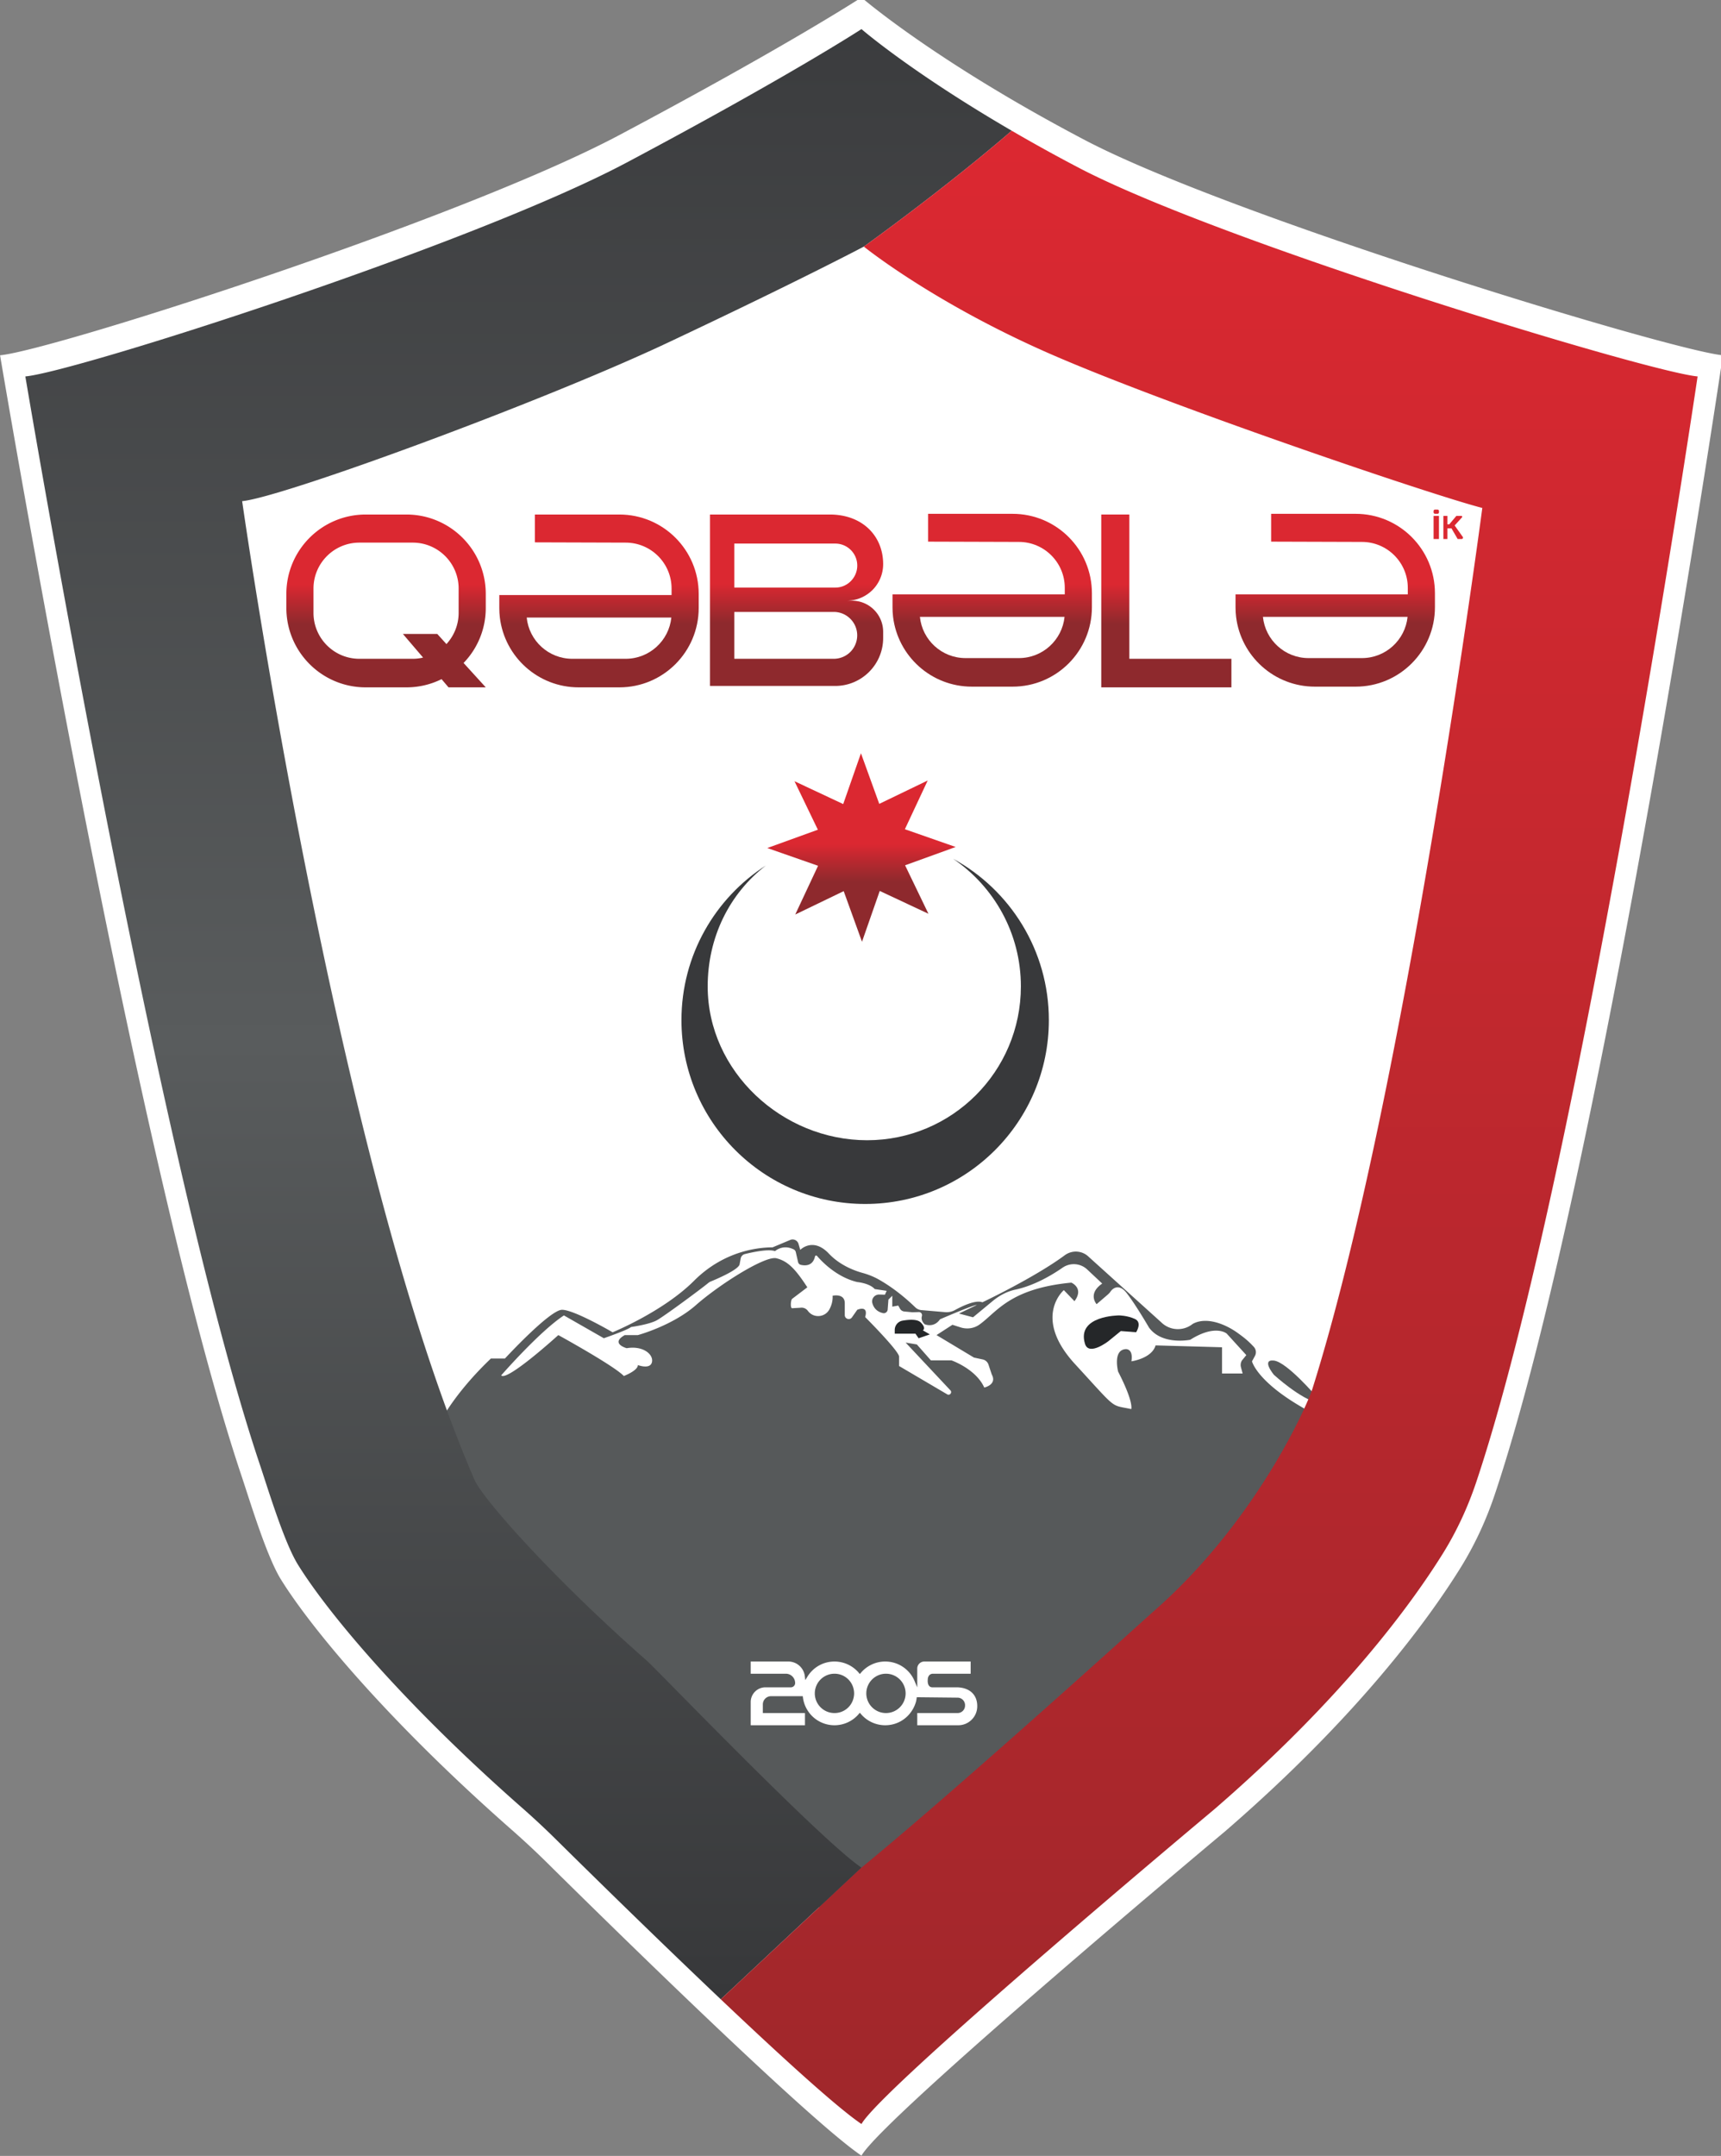 <svg xmlns="http://www.w3.org/2000/svg" xml:space="preserve" viewBox="1 1 199.69 250"><rect x="1" y="1" width="199.69" height="250" fill="#808080" stroke="none"/><defs><linearGradient id="b" x1="0" x2="1" y1="0" y2="0" gradientTransform="scale(632.871 -632.871)rotate(90 .746 -.45)" gradientUnits="userSpaceOnUse" spreadMethod="pad"><stop offset="0" style="stop-opacity:1;stop-color:#3b3c3e"/><stop offset=".513" style="stop-opacity:1;stop-color:#595c5d"/><stop offset="1" style="stop-opacity:1;stop-color:#37383a"/></linearGradient><linearGradient id="c" x1="0" x2="1" y1="0" y2="0" gradientTransform="scale(640.291 -640.291)rotate(90 .886 -.246)" gradientUnits="userSpaceOnUse" spreadMethod="pad"><stop offset="0" style="stop-opacity:1;stop-color:#db2831"/><stop offset="1" style="stop-opacity:1;stop-color:#a0272b"/></linearGradient><linearGradient id="e" x1="0" x2="1" y1="0" y2="0" gradientTransform="matrix(0 -60.548 -60.548 0 297.64 524.74)" gradientUnits="userSpaceOnUse" spreadMethod="pad"><stop offset="0" style="stop-opacity:1;stop-color:#db2831"/><stop offset=".483" style="stop-opacity:1;stop-color:#db2831"/><stop offset=".681" style="stop-opacity:1;stop-color:#8e292d"/><stop offset="1" style="stop-opacity:1;stop-color:#8e292d"/></linearGradient><linearGradient id="f" x1="0" x2="1" y1="0" y2="0" gradientTransform="matrix(0 -55.515 -55.515 0 144.834 601.427)" gradientUnits="userSpaceOnUse" spreadMethod="pad"><stop offset="0" style="stop-opacity:1;stop-color:#db2831"/><stop offset=".406" style="stop-opacity:1;stop-color:#db2831"/><stop offset=".633" style="stop-opacity:1;stop-color:#8e292d"/><stop offset="1" style="stop-opacity:1;stop-color:#8e292d"/></linearGradient><linearGradient id="g" x1="0" x2="1" y1="0" y2="0" gradientTransform="matrix(0 -55.515 -55.515 0 213.275 601.427)" gradientUnits="userSpaceOnUse" spreadMethod="pad"><stop offset="0" style="stop-opacity:1;stop-color:#db2831"/><stop offset=".406" style="stop-opacity:1;stop-color:#db2831"/><stop offset=".633" style="stop-opacity:1;stop-color:#8e292d"/><stop offset="1" style="stop-opacity:1;stop-color:#8e292d"/></linearGradient><linearGradient id="h" x1="0" x2="1" y1="0" y2="0" gradientTransform="matrix(0 -55.064 -55.064 0 276.779 601.427)" gradientUnits="userSpaceOnUse" spreadMethod="pad"><stop offset="0" style="stop-opacity:1;stop-color:#db2831"/><stop offset=".406" style="stop-opacity:1;stop-color:#db2831"/><stop offset=".633" style="stop-opacity:1;stop-color:#8e292d"/><stop offset="1" style="stop-opacity:1;stop-color:#8e292d"/></linearGradient><linearGradient id="i" x1="0" x2="1" y1="0" y2="0" gradientTransform="matrix(0 -55.515 -55.515 0 339.66 601.652)" gradientUnits="userSpaceOnUse" spreadMethod="pad"><stop offset="0" style="stop-opacity:1;stop-color:#db2831"/><stop offset=".406" style="stop-opacity:1;stop-color:#db2831"/><stop offset=".633" style="stop-opacity:1;stop-color:#8e292d"/><stop offset="1" style="stop-opacity:1;stop-color:#8e292d"/></linearGradient><linearGradient id="j" x1="0" x2="1" y1="0" y2="0" gradientTransform="scale(55.515 -55.515)rotate(90 8.98 -1.854)" gradientUnits="userSpaceOnUse" spreadMethod="pad"><stop offset="0" style="stop-opacity:1;stop-color:#db2831"/><stop offset=".406" style="stop-opacity:1;stop-color:#db2831"/><stop offset=".633" style="stop-opacity:1;stop-color:#8e292d"/><stop offset="1" style="stop-opacity:1;stop-color:#8e292d"/></linearGradient><linearGradient id="k" x1="0" x2="1" y1="0" y2="0" gradientTransform="matrix(0 -55.515 -55.515 0 449.914 601.652)" gradientUnits="userSpaceOnUse" spreadMethod="pad"><stop offset="0" style="stop-opacity:1;stop-color:#db2831"/><stop offset=".406" style="stop-opacity:1;stop-color:#db2831"/><stop offset=".633" style="stop-opacity:1;stop-color:#8e292d"/><stop offset="1" style="stop-opacity:1;stop-color:#8e292d"/></linearGradient><clipPath id="a" clipPathUnits="userSpaceOnUse"><path d="M0 841.89h595.28V0H0Z"/></clipPath><clipPath id="d" clipPathUnits="userSpaceOnUse"><path d="M0 841.89h595.28V0H0Z"/></clipPath><clipPath id="l" clipPathUnits="userSpaceOnUse"><path d="M0 841.89h595.28V0H0Z"/></clipPath></defs><g clip-path="url(#a)" transform="matrix(.361 0 0 -.361 -6.49 277.78)"><path d="M0 0c-16.969 11.425-81.313 74.581-101.007 94.039a264 264 0 0 1-11.308 10.538c-39.355 34.573-64.373 64.567-74.28 80.504-4.595 7.391-9.934 25.116-12.699 33.368-34.361 102.54-77.577 359.87-77.577 359.87 16.549 1.504 147.986 43.629 198.988 70.71C-23.687 677.806 0 693.26 0 693.26s23.484-20.412 71.661-45.736c46.939-24.673 188.661-67.701 205.21-69.205 0 0-38.944-263.363-73.305-365.903-2.766-8.252-6.418-16.174-11.012-23.566-10.365-16.672-33.032-47.831-75.759-84.741C116.795 104.109 6.969 12.337 0 0" style="fill:#fff;fill-opacity:1;fill-rule:nonzero;stroke:none" transform="translate(297.64 74.26)"/><path d="M0 0s4.213 9.93 17.452 22.567h4.513S36.408 38.214 40.32 38.214c3.911 0 16.248-7.222 16.248-7.222s16.248 6.62 26.178 16.549c9.929 9.93 21.326 10.734 25.237 10.734l5.675 2.378a1.98 1.98 0 0 0 2.669-1.28l.548-1.911s4.084 4.221 9.2-1.195c3.58-3.791 8.294-5.509 10.801-6.199 1.833-.504 3.598-1.196 5.254-2.131 2.803-1.583 7.028-4.384 11.724-8.931a3.16 3.16 0 0 1 1.918-.887l7.65-.656a5.63 5.63 0 0 1 3.198.675c2.261 1.241 6.629 3.352 8.801 2.483 0 0 16.725 7.91 26.473 15.112 2.367 1.749 5.643 1.534 7.734-.537l23.258-20.984a7.623 7.623 0 0 1 10.147-.522c4.471 2.436 10.604-.155 14.392-2.878 2.43-1.747 3.499-2.654 5.219-4.487.743-.791.902-1.97.383-2.922l-.948-1.739s1.805-7.823 21.664-17.752c0 0-88.559-165.191-147.185-160.979C77.932-152.854 0 0 0 0" style="fill:#56595a;fill-opacity:1;fill-rule:nonzero;stroke:none" transform="translate(161.082 307.754)"/><path d="m0 0-5.721-2.746 4.514-1.203 6.302 5.211c2.121 1.754 4.592 3.088 7.283 3.666 6.029 1.296 11.602 4.567 15.176 7.046 2.453 1.702 5.751 1.486 7.928-.557l4.834-4.534c-4.814-3.31-1.805-6.62-1.805-6.62l3.514 3.012c.347.298.675.623.93 1.003.571.853 2.609 2.875 5.184-.404C51.074.138 55.361-7.259 55.361-7.259c4.244-5.778 13.239-3.912 13.239-3.912 8.124 5.115 11.735 1.986 11.735 1.986l6.3-6.913-1.428-1.747a2.8 2.8 0 0 1-.295-2.159l.538-1.999h-6.619v8.425l-21.364.602c-1.203-4.213-7.762-5.115-7.762-5.115.664 4.212-1.866 3.911-1.866 3.911-4.213-.301-2.408-7.221-2.408-7.221 5.116-9.93 4.213-12.036 4.213-12.036-6.921 1.504-4.213-.602-18.054 14.443s-3.611 23.77-3.611 23.77l3.423-3.554c3.16 4.231-1.015 5.962-1.015 5.962C10.4 5.278 6.36-2.422.792-6.331c-1.741-1.222-3.973-1.512-5.998-.864l-2.621.838-5.115-3.309 12.036-7.222 2.826-.605a2.49 2.49 0 0 0 1.835-1.643l1.056-3.168c1.805-3.31-2.407-4.213-2.407-4.213-2.709 6.018-10.532 8.726-10.532 8.726h-6.619l-4.514 5.116-3.611.601L-8.48-27.409c.658-.701-.2-1.774-1.029-1.286l-15.469 9.099v3.009c0 1.805-10.901 12.717-10.901 12.717 1.182 3.992-2.537 2.328-2.537 2.328l-1.705-2.428c-.713-1.016-2.309-.511-2.309.729V.564c0 3.31-3.911 2.407-3.911 2.407.092-1.668-.358-3.137-1.024-4.371-1.436-2.655-5.145-2.915-6.927-.479a2.51 2.51 0 0 1-2.424.996l-2.601-.152c-.66-.105-.51 2.499-.057 2.991l4.908 3.723c-3.911 6.018-6.318 8.425-9.929 9.328S-82.75 6.582-90.272-.038s-18.655-9.628-18.655-9.628h-4.213c-4.814-2.709.602-4.213.602-4.213 5.416.903 8.726-2.106 8.124-4.513s-4.513-.903-4.513-.903c0-1.805-4.514-3.512-4.514-3.512-3.31 3.408-21.062 13.141-21.062 13.141s-16.55-15.045-18.355-12.939c0 0 12.337 14.142 20.16 19.257l12.824-7.328s7.524 2.589 8.765 3.605c0 0 5.755.79 8.237 2.144 2.346 1.279 14.164 10.015 16.599 12.02.232.191.477.338.756.452 1.814.744 8.784 3.703 9.274 5.468l.357 1.925a1.78 1.78 0 0 0 1.32 1.413c2.301.575 7.548 1.732 9.72.95 0 0 2.458 2.321 6.008.556.344-.171.585-.508.671-.882l.73-3.19c.098-.428.419-.772.845-.876 1.266-.31 3.883-.526 4.594 2.691.066.3.45.394.65.16 1.53-1.789 6.317-6.821 12.932-8.388 0 0 3.922-.339 5.615-2.257l3.836-.564-.564-1.241-1.827.049c-1.475.04-2.598-1.352-2.204-2.773.365-1.319 1.273-2.703 3.407-3.192.738-.169 1.457.392 1.513 1.146l.239 3.19 1.242 1.241V-.527l1.918.339.561-.999c.285-.505.798-.84 1.376-.896l2.576-.249 2.103.06a1 1 0 0 0 .987-1.285c-.206-.702-.132-1.62.859-2.612 0 0 2.934-1.354 4.965 1.58C-11.814-4.589-.827.15 0 0" style="fill:#fff;fill-opacity:1;fill-rule:nonzero;stroke:none" transform="translate(334.702 347.51)"/><path d="M0 0c1.249-4.047 7.56.903 7.56.903l3.949 3.215 4.918-.381s2.078 3.146-.404 4.274C13.54 9.14 10.945 9.14 10.945 9.14S-2.821 9.14 0 0" style="fill:#252729;fill-opacity:1;fill-rule:nonzero;stroke:none" transform="translate(369.489 335.022)"/><path d="M0 0v-1.198h6.657l1.016-1.467 3.611 1.242L9.027-.126s1.241.621-.677 2.539c-1.128 1.128-3.816.929-5.84.574A3.03 3.03 0 0 1 0 0" style="fill:#252729;fill-opacity:1;fill-rule:nonzero;stroke:none" transform="translate(308.332 339.492)"/><path d="M0 0s-9.535 11.171-13.71 11.622c-4.174.451 0-4.57 0-4.57S-5.078-.846.564-1.975 0 0 0 0" style="fill:#56595a;fill-opacity:1;fill-rule:nonzero;stroke:none" transform="translate(443.904 318.04)"/></g><path d="M222.05 714.424c-49.522-26.286-177.089-67.177-193.156-68.64 0 0 41.938-249.79 75.301-349.32 2.69-7.998 7.871-25.202 12.331-32.388 9.605-15.472 33.886-44.574 72.088-78.136a255 255 0 0 0 10.976-10.237c10.002-9.874 31.884-31.377 52.826-51.218l45.224 42.3c-13.089 8.81-65.877 63.729-68.856 66.347-30.33 26.648-52.844 52.067-55.516 58.223-44.682 102.906-74.687 314.368-74.687 314.368 12.745 1.156 96.244 31.811 136.521 50.768 42.642 20.075 63.297 30.997 63.297 30.997s25.581 18.27 47.535 37.227c-32.425 18.848-48.294 32.641-48.294 32.641s-23.001-15.003-75.59-42.932" style="fill:url(#b);stroke:none" transform="matrix(.361 0 0 -.361 -6.49 277.78)"/><path d="M298.399 687.488s22.765-18.433 61.273-35.06c38.31-16.555 121.501-44.809 137.515-48.889 0 0-24.734-187.903-54.522-282.685-2.004-6.408-18.921-43.924-51.85-72.377 0 0-62.285-56.417-93.175-81.692l-45.224-42.3c19.064-18.072 37.37-34.771 45.224-40.061 6.77 11.988 113.377 101.064 113.377 101.064 41.469 35.819 63.458 66.077 73.532 82.253 4.46 7.168 7.998 14.858 10.689 22.874 33.345 99.53 71.148 355.169 71.148 355.169-16.068 1.463-153.618 43.221-199.185 67.178a532 532 0 0 0-21.267 11.753c-21.954-18.957-47.535-37.227-47.535-37.227" style="fill:url(#c);stroke:none" transform="matrix(.361 0 0 -.361 -6.49 277.78)"/><g clip-path="url(#d)" transform="matrix(.361 0 0 -.361 -6.49 277.78)"><path d="M0 0c0-32.605-26.431-59.054-59.035-59.054-32.623 0-59.054 26.449-59.054 59.054 0 20.852 10.814 39.194 27.153 49.684-11.753-9.045-18.722-23.091-18.722-38.852 0-27.297 23.939-49.413 51.236-49.413 27.298 0 49.431 22.116 49.431 49.413 0 17.061-8.647 32.1-21.79 41C-12.439 41.83 0 22.368 0 0" style="fill:#38393b;fill-opacity:1;fill-rule:nonzero;stroke:none" transform="translate(357.867 439.016)"/></g><path d="m291.769 508.419-15.655 7.336 7.509-15.574-16.257-5.883 16.321-5.702-7.335-15.655 15.573 7.509 5.883-16.257 5.703 16.321 15.655-7.335-7.51 15.573 16.258 5.883-16.321 5.702 7.335 15.655-15.573-7.508-5.883 16.256z" style="fill:url(#e);stroke:none" transform="matrix(.361 0 0 -.361 -6.49 277.78)"/><path d="M138.298 601.427c-14.1 0-25.509-11.41-25.509-25.492v-4.513c0-14.101 11.409-25.511 25.509-25.511h13.071c4.063 0 7.89.94 11.302 2.636l2.239-2.636h11.969l-7.131 7.836a25.33 25.33 0 0 1 7.131 17.675v4.513c0 14.082-11.41 25.492-25.51 25.492zm-16.789-31.595v7.818c0 8.142 6.607 14.75 14.749 14.75h17.152c8.142 0 14.75-6.608 14.75-14.75v-7.818c0-3.863-1.499-7.383-3.918-10.019l-2.943 3.249H150.25l6.481-7.582a13.5 13.5 0 0 0-3.321-.397h-17.152c-8.142 0-14.749 6.608-14.749 14.749" style="fill:url(#f);stroke:none" transform="matrix(.361 0 0 -.361 -6.49 277.78)"/><path d="M192.676 601.427v-8.937l29.175-.09c8.142 0 14.75-6.608 14.75-14.75v-2.095H181.23v-4.133c0-1.048.054-2.077.18-3.087 1.535-12.656 12.295-22.424 25.33-22.424h13.089c14.082 0 25.491 11.41 25.491 25.511v4.513c0 14.082-11.409 25.492-25.491 25.492zm-2.636-33.092h46.488c-.758-7.439-7.041-13.252-14.677-13.252H204.7c-7.637 0-13.92 5.813-14.66 13.252" style="fill:url(#g);stroke:none" transform="matrix(.361 0 0 -.361 -6.49 277.78)"/><path d="M248.949 601.427v-55.064h40.242c8.521 0 15.418 6.897 15.418 15.418v1.949c0 5.543-4.478 10.02-10.002 10.02h-1.733c3.249 0 6.174 1.318 8.305 3.431a11.78 11.78 0 0 1 3.43 8.304c0 9.027-6.626 15.942-17.152 15.942zm7.817-9.334h32.443c3.917 0 7.077-3.159 7.077-7.059 0-1.95-.794-3.719-2.076-5.001a7 7 0 0 0-5.001-2.076h-32.443zm0-21.954h31.974c4.151 0 7.528-3.376 7.528-7.527a7.57 7.57 0 0 0-2.203-5.327 7.56 7.56 0 0 0-5.325-2.202h-31.974z" style="fill:url(#h);stroke:none" transform="matrix(.361 0 0 -.361 -6.49 277.78)"/><path d="M319.061 601.652v-8.936l29.174-.09c8.143 0 14.75-6.608 14.75-14.75v-2.095h-55.37v-4.134c0-1.047.054-2.076.181-3.087 1.534-12.656 12.293-22.423 25.328-22.423h13.09c14.081 0 25.491 11.41 25.491 25.51v4.513c0 14.082-11.41 25.492-25.491 25.492zm-2.636-33.092h46.488c-.758-7.438-7.041-13.252-14.678-13.252h-17.15c-7.638 0-13.92 5.814-14.66 13.252" style="fill:url(#i);stroke:none" transform="matrix(.361 0 0 -.361 -6.49 277.78)"/><path d="M374.711 601.427v-55.516h41.831v9.172h-32.805v46.344z" style="fill:url(#j);stroke:none" transform="matrix(.361 0 0 -.361 -6.49 277.78)"/><path d="M429.314 601.652v-8.936l29.175-.09c8.142 0 14.75-6.608 14.75-14.75v-2.095h-55.371v-4.134c0-1.047.055-2.076.181-3.087 1.535-12.656 12.295-22.423 25.33-22.423h13.088c14.082 0 25.492 11.41 25.492 25.51v4.513c0 14.082-11.41 25.492-25.492 25.492zm-2.636-33.092h46.489c-.759-7.438-7.041-13.252-14.678-13.252h-17.151c-7.636 0-13.919 5.814-14.66 13.252" style="fill:url(#k);stroke:none" transform="matrix(.361 0 0 -.361 -6.49 277.78)"/><g clip-path="url(#l)" transform="matrix(.361 0 0 -.361 -6.49 277.78)"><path d="M0 0v-.415a.463.463 0 0 0-.463-.463h-.801a.463.463 0 0 0-.463.463V0c0 .256.207.463.463.463h.801A.463.463 0 0 0 0 0" style="fill:#db2831;fill-opacity:1;fill-rule:nonzero;stroke:none" transform="translate(483.252 602.548)"/><path d="M483.252 593.56h-1.727v7.413h1.727z" style="fill:#db2831;fill-opacity:1;fill-rule:nonzero;stroke:none"/><path d="M0 0h-1.283l-1.992 3.432h-1.298V0H-5.87v7.413h1.297V4.722h.601l2.261 2.691h1.624a.27.27 0 0 0 .2-.453l-2.366-2.609L.355.689A.436.436 0 0 0 0 0" style="fill:#db2831;fill-opacity:1;fill-rule:nonzero;stroke:none" transform="translate(490.545 593.56)"/><path d="M0 0a6.1 6.1 0 0 1-6.093-6.093A6.1 6.1 0 0 1 0-12.186a6.04 6.04 0 0 1 5.943 4.782c.099.429.15.883.15 1.311s-.051.882-.15 1.314A6.04 6.04 0 0 1 0 0m16.556 0a6.1 6.1 0 0 1-6.094-6.093 6.1 6.1 0 0 1 6.094-6.093 6.1 6.1 0 0 1 6.092 6.093A6.1 6.1 0 0 1 16.556 0m9.83-16.555v4.369H39.57c1.201 0 2.179.977 2.179 2.178v.14a2.186 2.186 0 0 1-2.156 2.178l-12.941.133-.025-.199c-.119-.932-.296-1.473-.676-2.404a11 11 0 0 0-.705-1.356c-1.919-3.156-5.255-5.039-8.926-5.039-3.078 0-5.99 1.347-7.988 3.695l-.172.201-.172-.201A10.48 10.48 0 0 0 0-16.555a10.43 10.43 0 0 0-8.73 4.719c-.032.048-.064.096-.095.157a10.3 10.3 0 0 0-1.53 4.26l-.025.197h-10.002a2.41 2.41 0 0 1-2.41-2.409v-2.555h13.54v-4.369h-17.892v7.682a4.963 4.963 0 0 0 4.956 4.956h8.179c.632 0 1.146.514 1.146 1.146A2.774 2.774 0 0 1-15.634 0h-11.51v4.369h12.322A5.556 5.556 0 0 0-9.305-.522l.076-.644.34.552C-6.968 2.506-3.645 4.369 0 4.369c3.078 0 5.99-1.347 7.988-3.694L8.16.474l.172.201a10.48 10.48 0 0 0 7.988 3.694c4.209 0 7.991-2.511 9.632-6.397l.434-1.027v4.927a2.5 2.5 0 0 0 2.497 2.497h15.123V0H31.685c-.912 0-1.477-.691-1.477-1.805-.004-.024-.116-1.167.418-1.759q.318-.353.822-.353h8.016c2.192-.067 3.968-.762 5.128-2.01 1.071-1.151 1.597-2.731 1.52-4.57a6.2 6.2 0 0 0-1.84-4.191 6.28 6.28 0 0 0-4.463-1.867z" style="fill:#fff;fill-opacity:1;fill-rule:nonzero;stroke:none" transform="translate(288.956 228.844)"/><path d="M0 0a5.88 5.88 0 0 0-5.867 5.867A5.88 5.88 0 0 0 0 11.735a5.85 5.85 0 0 0 5.723-4.604c.09-.397.144-.83.144-1.264 0-.433-.054-.866-.144-1.263A5.85 5.85 0 0 0 0 0m16.555 0a5.88 5.88 0 0 0-5.867 5.867c0 3.232 2.636 5.868 5.867 5.868a5.88 5.88 0 0 0 5.868-5.868C22.423 2.636 19.787 0 16.555 0m27.676 16.555H28.883a2.723 2.723 0 0 1-2.723-2.723V10.02c-1.625 3.845-5.416 6.535-9.84 6.535a10.69 10.69 0 0 1-8.16-3.773A10.69 10.69 0 0 1 0 16.555c-3.827 0-7.203-2.04-9.081-5.091a5.767 5.767 0 0 1-5.741 5.091h-12.547v-4.82h11.734a2.546 2.546 0 0 0 2.546-2.546.92.92 0 0 0-.921-.92h-8.178a5.18 5.18 0 0 1-5.181-5.182V-4.82h18.342V0h-13.54v2.329c0 1.206.978 2.184 2.184 2.184h9.803A10.5 10.5 0 0 1-9.027.181c.036-.073.072-.127.108-.181C-7.005-2.907-3.719-4.82 0-4.82c3.268 0 6.192 1.462 8.16 3.773a10.69 10.69 0 0 1 8.16-3.773c3.864 0 7.24 2.058 9.118 5.145.27.433.505.903.722 1.39.361.885.564 1.469.691 2.462l12.74-.133a1.95 1.95 0 0 0 1.932-1.952v-.139A1.95 1.95 0 0 0 39.571 0H26.16v-4.82h13.648c1.806 0 3.43.74 4.622 1.931a6.45 6.45 0 0 1 1.908 4.342c.156 3.745-2.138 6.671-6.874 6.816h-8.015c-1.212 0-1.015 1.886-1.015 1.886 0 .878.373 1.58 1.25 1.58h12.547ZM0-.451a6.27 6.27 0 0 1 6.163 4.955c.102.448.156.92.156 1.363 0 .444-.054.916-.155 1.361A6.27 6.27 0 0 1 0 12.186a6.326 6.326 0 0 1-6.319-6.319A6.326 6.326 0 0 1 0-.451m16.555 0a6.326 6.326 0 0 1 6.319 6.318 6.326 6.326 0 0 1-6.319 6.319 6.326 6.326 0 0 1-6.319-6.319 6.326 6.326 0 0 1 6.319-6.318M43.78 16.104v-3.918H31.684c-1.049 0-1.701-.778-1.699-1.984-.014-.131-.117-1.302.473-1.957.252-.28.595-.428.994-.428l7.998.001c2.137-.066 3.858-.736 4.976-1.938 1.03-1.106 1.535-2.63 1.461-4.408a6 6 0 0 0-1.776-4.041 6.05 6.05 0 0 0-4.303-1.8H26.611v3.918h12.96a2.407 2.407 0 0 1 2.404 2.404v.139a2.413 2.413 0 0 1-2.38 2.404l-12.74.132-.401.004-.051-.398c-.116-.912-.29-1.439-.656-2.336-.234-.526-.46-.963-.695-1.338-1.877-3.087-5.141-4.929-8.732-4.929A10.25 10.25 0 0 0 8.504-.754l-.344.403-.343-.403A10.25 10.25 0 0 0 0-4.369 10.21 10.21 0 0 0-8.544.251c-.026.04-.053.078-.102.171a10 10 0 0 0-1.486 4.147l-.049.396h-10.202a2.64 2.64 0 0 1-2.635-2.636v-2.78h13.54v-3.918h-17.44v7.456a4.736 4.736 0 0 0 4.73 4.73h8.178c.757 0 1.372.616 1.372 1.372a3 3 0 0 1-2.997 2.997h-11.283v3.918h12.096a5.33 5.33 0 0 0 5.293-4.693l.153-1.287.679 1.104c1.879 3.053 5.131 4.876 8.697 4.876 3.011 0 5.86-1.318 7.817-3.615l.343-.403.344.403a10.25 10.25 0 0 0 7.816 3.615c4.118 0 7.817-2.457 9.424-6.26l.867-2.052v6.04a2.274 2.274 0 0 0 2.272 2.272z" style="fill:#56595a;fill-opacity:1;fill-rule:nonzero;stroke:none" transform="translate(288.956 216.884)"/></g></svg>
